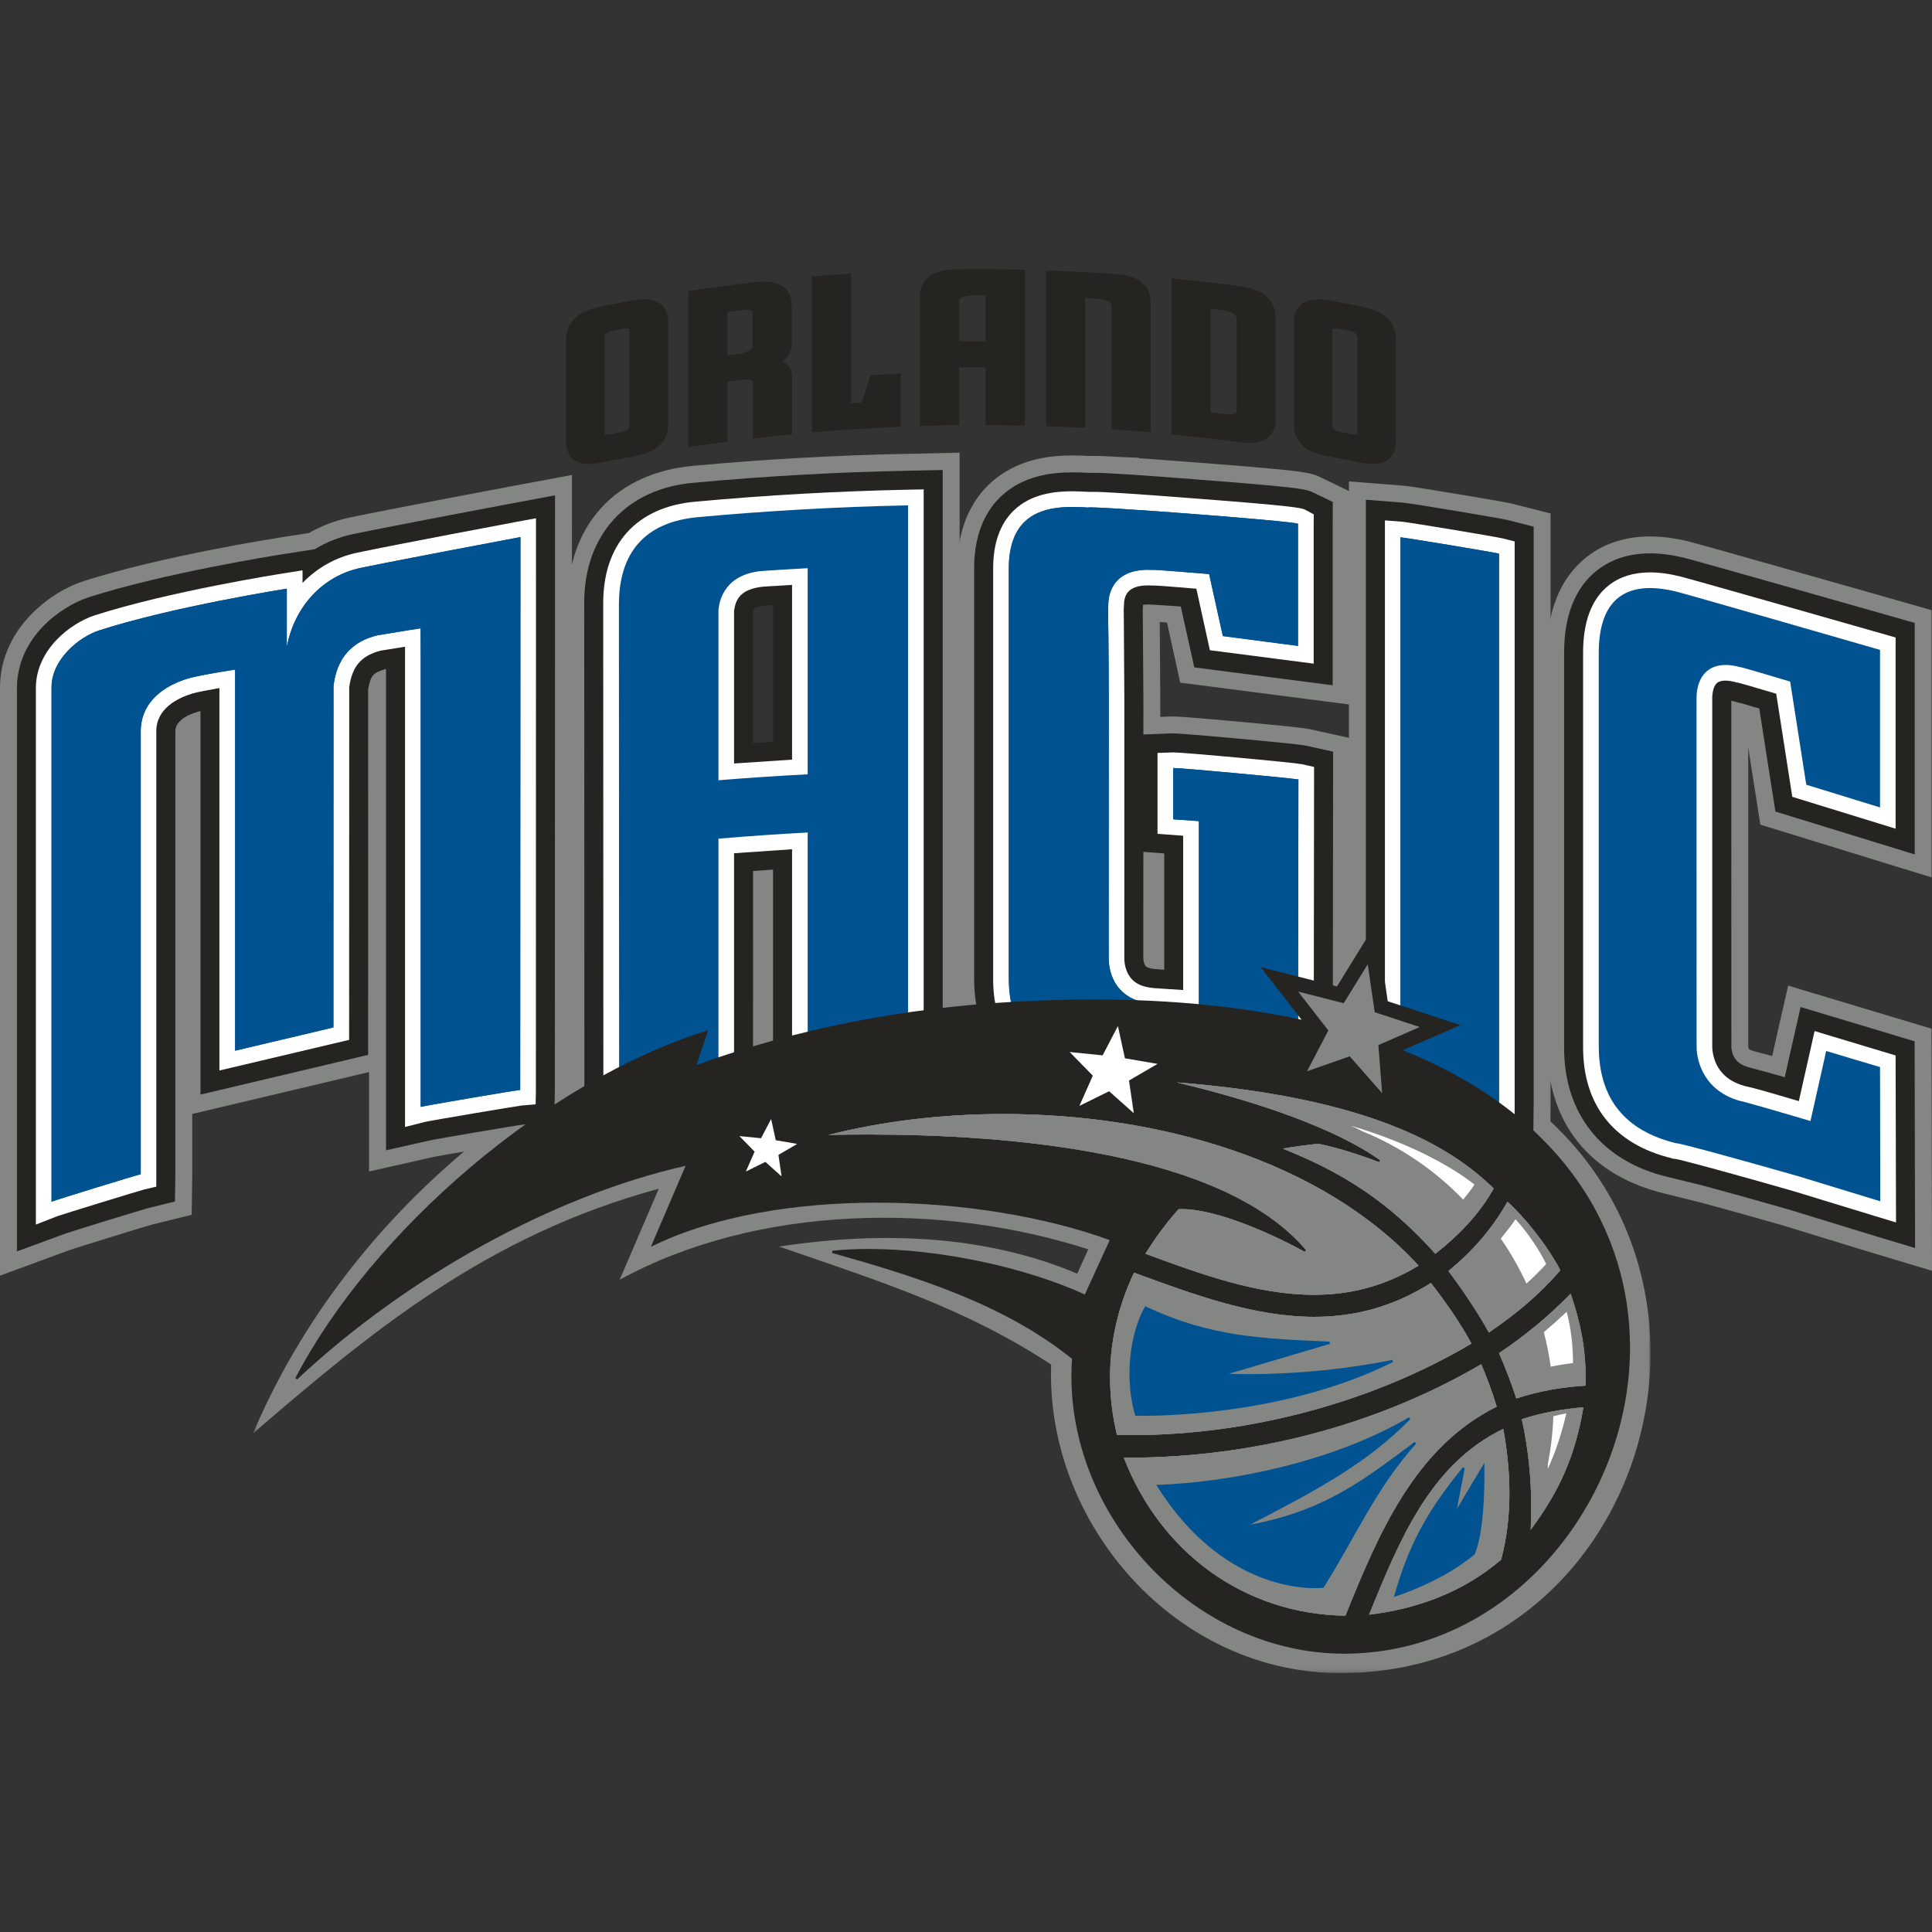 <?xml version="1.0" encoding="UTF-8" standalone="no"?>
<svg width="500px" height="500px" viewBox="0 0 500 500" version="1.1" xmlns="http://www.w3.org/2000/svg" xmlns:xlink="http://www.w3.org/1999/xlink">
    <rect x="0" y="0" width="500" height="500" fill="#333333" stroke="none"/>
    <!-- Generator: Sketch 39.1 (31720) - http://www.bohemiancoding.com/sketch -->
    <title>ORL</title>
    <desc>Created with Sketch.</desc>
    <defs>
        <polygon id="path-1" points="0.391 205.838 362.056 205.838 362.056 0.564 0.391 0.564"></polygon>
    </defs>
    <g id="NBA" stroke="none" stroke-width="1" fill="none" fill-rule="evenodd">
        <g id="ORL">
            <g id="OMagic_Global_pms" transform="translate(0, 69)">
                <g id="Group-3" transform="translate(65.104, 158.11)">
                    <mask id="mask-2" fill="white">
                        <use xlink:href="#path-1"></use>
                    </mask>
                    <g id="Clip-2"></g>
                    <path d="M136.529,95.504 C163.391,91.381 190.208,92.591 213.68,102.508 L216.544,96.213 C178.56,83.98 130.823,84.607 95.264,104.092 L105.392,80.532 C60.695,92.625 30.626,117.849 0.391,143.837 C22.433,91.726 70.359,48.882 124.553,33.338 L121.797,41.985 C169.257,26.483 221.35,23.546 263.529,30.517 L253.647,17.657 L277.85,23.825 L293.405,0.564 L299.558,29.335 L323.357,37.054 C323.357,37.054 306.021,44.314 306.853,44.659 C396.965,81.808 368.122,205.234 282.436,205.888 C239.091,206.25 205.467,167.056 206.934,126.053 C184.903,111.54 162.795,104.555 136.529,95.504" id="Fill-1" fill="#848683" mask="url(#mask-2)"></path>
                </g>
                <path d="M184.702,88.996 L184.733,88.657 C184.905,85.897 186.399,82.365 189.162,80.335 C191.872,78.293 194.719,77.749 197.442,77.546 C197.448,77.546 199.891,77.392 202.502,77.227 L210.247,76.735 L210.247,132.514 L203.465,132.981 C199.405,133.262 196.905,133.446 192.436,133.724 L184.702,134.207 L184.702,88.996 L184.702,88.996 Z M146.829,87.476 C146.805,77.801 149.633,69.02 155.481,62.572 C161.307,56.099 169.751,52.424 179.335,51.566 C197.667,49.862 216.307,48.817 234.739,48.452 L234.739,48.457 L248.345,48.153 L248.345,204.747 L248.13,218.234 L234.56,217.995 C232.18,217.988 214.095,218.629 210.741,218.861 C210.543,218.872 210.486,218.878 210.343,218.893 L195.681,220.208 L195.681,219.937 L186.518,220.352 C185.276,220.397 163.449,222.608 162.383,222.814 L146.864,225.261 L146.829,87.476 L146.829,87.476 Z" id="Fill-4" fill="#848683"></path>
                <path d="M482.716,254.682 C482.7,254.668 464.53,249.121 461.789,248.253 C461.618,248.201 461.601,248.201 461.463,248.155 C461.45,248.152 461.434,248.145 461.422,248.143 C453.226,245.796 445.845,243.75 440.432,242.286 L430.653,239.861 C421.415,237.616 413.609,233.158 408.285,226.444 C402.935,219.74 400.385,211.137 400.402,201.716 L400.402,99.928 C400.348,89.925 403.389,80.824 410.595,75.188 L410.593,75.187 C415.206,71.511 421.047,69.804 427.029,69.835 C430.24,69.835 433.525,70.288 436.784,71.083 C438.002,71.371 441.567,72.378 447.194,73.952 C452.707,75.504 459.806,77.514 466.831,79.501 C480.872,83.484 494.596,87.396 494.596,87.396 L499.884,88.903 L499.884,158.069 L455.575,144.419 L454.872,139.922 C454.868,139.906 453.609,131.885 452.438,124.434 L452.446,201.486 L452.446,201.655 L452.439,201.839 C452.446,201.869 452.45,201.9 452.457,201.937 C452.48,202.104 452.552,202.305 452.637,202.465 C452.702,202.479 452.439,202.577 453.851,203.035 C453.851,203.035 456.733,203.784 458.634,204.305 C459.819,199.057 461.04,193.691 461.043,193.685 L462.774,186.084 L499.872,197.225 L500,259.877 L482.716,254.682" id="Fill-5" fill="#848683"></path>
                <path d="M0,108.875 C0,101.019 3.65,94.6 7.899,90.186 C12.23,85.719 17.126,82.878 21.622,81.4 C41.975,74.893 70.744,70.394 72.177,70.155 L79.95,68.94 C83.183,67.098 86.743,65.718 90.545,64.925 C100.567,62.828 130.851,57.117 132.234,56.863 L132.234,56.865 L148.019,53.922 L147.974,213.155 L147.72,225.015 L135.973,226.387 C134.985,226.45 112.936,230.197 111.918,230.476 L95.513,234.17 L95.513,208.446 L49.756,219.292 L49.756,235.004 L49.602,245.386 L39.59,247.857 C39.402,247.897 36.095,248.873 32.543,249.962 C28.913,251.076 24.68,252.382 21.667,253.336 C19.725,253.941 18.094,254.48 18.025,254.515 L0,261.13 L0,108.875" id="Fill-6" fill="#848683"></path>
                <path d="M384.803,229.979 C384.803,229.979 384.745,229.966 384.539,229.925 C384.326,229.885 384.028,229.83 383.665,229.76 C382.951,229.628 381.99,229.458 380.883,229.269 C378.664,228.881 375.846,228.406 373.023,227.94 C367.488,227.019 361.501,226.069 361.099,226.035 L355.603,225.436 L349.108,224.724 L349.108,55.589 L363.586,56.73 C365.088,56.887 368.306,57.418 372.842,58.149 C377.239,58.865 382.352,59.722 386.019,60.359 C388.557,60.805 390.049,61.061 391.211,61.326 L401.287,63.891 L401.284,217.053 L401.089,233.596 L384.803,229.979" id="Fill-7" fill="#848683"></path>
                <path d="M333.472,222.454 C332.026,222.151 322.901,221.282 313.414,220.547 C304.329,219.827 294.355,219.127 288.023,218.734 L281.008,218.473 C271.266,218.111 262.613,215.009 256.566,208.758 C250.5,202.52 247.698,193.768 247.728,184.082 L247.728,78.157 C247.688,69.712 250.225,61.865 255.901,56.409 L255.906,56.409 C263.152,49.538 272.025,48.908 277.482,48.868 C278.99,48.868 280.283,48.933 281.141,48.973 L282.036,49.004 C282.389,48.995 282.725,48.992 283.07,48.992 C284.934,48.998 287.337,49.099 290.772,49.315 L294.669,49.452 L294.597,49.568 C298.415,49.835 303.234,50.199 309.43,50.672 C330.128,52.276 335.579,52.836 338.74,53.485 C339.778,53.67 341.155,54.209 341.608,54.451 L349.326,58.188 L349.265,66.675 L349.265,113.333 L305.439,107.67 L304.342,102.668 C304.342,102.658 303.104,97.035 302.022,92.112 C301.47,92.075 300.795,92.032 300.139,91.989 L300.281,112.188 L300.28,116.532 L302.957,116.43 C303.019,116.429 303.074,116.426 303.123,116.425 L303.147,116.425 C303.206,116.423 303.258,116.422 303.303,116.419 L303.504,116.416 C304.784,116.43 306.399,116.566 309.085,116.769 C311.682,116.975 314.962,117.259 318.389,117.564 C325.25,118.178 332.616,118.893 336.26,119.315 C337.391,119.459 337.866,119.489 338.909,119.698 L349.381,122.015 L349.256,225.397 L333.472,222.454" id="Fill-8" fill="#848683"></path>
                <path d="M194.894,123.342 C196.728,123.223 198.298,123.113 200.063,122.993 L200.063,87.597 C198.878,87.672 198.071,87.72 198.083,87.72 C196.48,87.824 195.649,88.188 195.38,88.412 C195.142,88.633 195.012,88.725 194.894,89.529 L194.894,123.342 L194.894,123.342 Z M151.202,87.476 C150.962,69.633 162.067,57.32 179.741,55.924 C197.963,54.226 216.501,53.19 234.816,52.831 L243.97,52.627 L243.97,204.676 L243.826,213.787 L234.681,213.603 L234.677,213.603 C232.313,213.593 211.542,214.34 209.955,214.514 L200.063,215.426 L200.063,156.051 C198.236,156.173 196.651,156.282 194.891,156.404 L194.888,207.075 L194.764,215.597 L186.247,215.985 C184.595,216.048 163.302,218.215 161.699,218.489 L151.241,220.138 L151.202,87.476 L151.202,87.476 Z" id="Fill-9" fill="#262420"></path>
                <path d="M484.001,250.493 C483.997,250.488 467.932,245.57 463.766,244.281 C463.337,244.148 463.148,244.093 462.961,244.033 L462.862,244.005 C453.842,241.415 445.797,239.192 440.223,237.695 L440.217,237.709 L431.699,235.609 C414.524,231.585 404.603,219.149 404.794,201.719 L404.794,99.925 C404.778,90.662 407.487,83.162 413.323,78.606 L413.323,78.607 C417.091,75.633 421.826,74.202 427.049,74.212 C429.829,74.212 432.773,74.605 435.826,75.348 C438.676,76.013 493.343,91.59 493.412,91.609 L495.527,92.207 L495.527,152.122 L459.477,141.03 L459.194,139.239 C459.194,139.239 456.441,121.687 455.294,114.363 C453.139,113.725 451.475,113.239 450.344,112.913 L450.267,112.943 L449.351,112.686 L448.07,112.324 C448.064,112.321 448.062,112.321 448.058,112.321 L448.074,201.549 L448.061,201.945 C448.076,202.276 448.19,203.42 448.716,204.419 C449.385,205.71 450.464,206.628 452.699,207.258 C452.699,207.258 457.539,208.516 461.891,209.776 C463.255,203.71 465.306,194.657 465.306,194.657 L465.995,191.617 L495.501,200.488 L495.617,253.986 L484.001,250.493" id="Fill-10" fill="#262420"></path>
                <path d="M4.379,108.872 C4.583,95.814 15.734,87.953 22.958,85.569 C42.783,79.218 71.557,74.69 72.85,74.482 L81.448,73.134 C84.478,71.31 87.835,69.956 91.441,69.207 C101.34,67.142 131.71,61.412 133.031,61.169 L133.033,61.173 L143.642,59.196 L143.593,213.134 L143.438,221.112 L135.529,222.019 C133.905,222.186 112.555,225.808 110.97,226.201 L99.899,228.697 L99.899,104.142 C99.802,104.158 99.721,104.171 99.657,104.18 C96.547,105.157 95.976,105.755 95.283,109.265 L95.283,109.388 C95.283,117.705 95.272,201.703 95.272,201.703 L95.272,204.002 L51.887,214.281 L51.887,115.014 C51.57,115.088 51.318,115.154 51.155,115.205 C49.598,115.664 47.964,116.397 46.927,117.286 C45.878,118.214 45.416,118.978 45.385,120.305 L45.385,234.94 L45.276,241.944 L38.525,243.608 C37.043,243.971 17.901,249.859 16.522,250.401 L4.379,254.861 L4.379,108.872" id="Fill-11" fill="#262420"></path>
                <path d="M385.838,225.71 C384.35,225.333 363.19,221.848 361.578,221.682 L356.076,221.081 L353.483,220.795 L353.483,60.328 L363.194,61.094 C365.606,61.325 387.788,65.027 390.132,65.572 L396.914,67.296 L396.907,216.999 L396.779,228.145 L385.838,225.71" id="Fill-12" fill="#262420"></path>
                <path d="M289.973,87.641 C289.973,87.641 289.973,87.642 289.97,87.642 C289.973,87.633 289.973,87.633 289.973,87.641 L289.973,87.641 Z M295.892,178.951 C295.87,179.042 295.968,180.24 296.317,180.789 C296.545,181.154 296.956,181.619 299.088,181.808 C299.088,181.808 300.008,181.872 301.305,181.963 L301.305,151.867 C299.458,151.729 297.378,151.573 297.351,151.573 L295.9,151.459 L295.892,178.951 L295.892,178.951 Z M334.298,218.157 C330.062,217.329 301.38,215.158 288.324,214.362 L281.18,214.1 C272.204,213.749 264.801,210.962 259.714,205.709 C254.617,200.453 252.091,192.986 252.106,184.062 L252.106,78.16 C252.087,70.492 254.313,64.015 258.959,59.555 C264.815,53.943 272.435,53.26 277.508,53.244 C278.884,53.244 280.088,53.299 281.022,53.345 L282.016,53.387 C282.361,53.374 282.725,53.369 283.122,53.369 C286.966,53.374 293.945,53.878 309.096,55.032 C329.701,56.616 335.321,57.237 337.812,57.767 C338.635,57.926 339.356,58.219 339.688,58.385 L344.924,60.908 L344.902,66.675 L344.902,108.352 L309.078,103.719 L308.636,101.726 C308.636,101.726 306.755,93.234 305.593,87.973 C304.912,87.92 304.283,87.87 303.689,87.827 C303.42,87.801 297.933,87.458 297.894,87.458 C297.625,87.439 297.365,87.433 297.106,87.433 C296.54,87.421 296.089,87.479 295.793,87.537 C295.79,87.609 295.788,87.685 295.788,87.756 C295.788,87.756 295.753,88.71 295.744,88.967 C295.744,88.967 295.753,89.906 295.753,89.911 L295.91,112.183 L295.906,121.075 L303.234,120.805 C303.38,120.79 303.452,120.793 303.486,120.797 L303.52,120.797 C305.31,120.805 313.037,121.471 320.985,122.195 C328.971,122.941 336.36,123.65 337.962,123.974 L345.01,125.533 L344.898,220.118 L334.298,218.157 L334.298,218.157 Z" id="Fill-13" fill="#262420"></path>
                <path d="M204.985,82.367 L204.985,127.59 C201.24,127.847 194.009,128.331 189.972,128.591 L189.972,89.088 C190.372,86.378 191.351,83.386 197.755,82.802 C197.752,82.802 201.721,82.557 204.985,82.367 L204.985,82.367 Z M234.935,59.187 L234.935,59.187 L234.906,57.734 C216.709,58.108 198.306,59.153 180.18,60.812 C164.745,62.107 155.967,71.813 156.115,87.479 L156.151,214.449 L160.933,213.599 C162.242,213.387 184.694,211.106 186.027,211.066 L188.56,210.998 L189.972,210.958 L189.972,151.819 C193.693,151.553 200.973,151.058 204.985,150.785 L204.985,210.118 L209.498,209.615 C210.727,209.446 231.489,208.67 234.544,208.675 L234.706,208.675 L234.714,208.675 L234.773,208.685 L237.515,208.798 L239.016,208.86 L239.046,204.641 L239.046,57.65 L234.912,57.734 L234.935,59.187 L234.935,59.187 Z" id="Fill-14" fill="#FFFFFF"></path>
                <path d="M490.58,204.148 L469.607,197.841 L469.274,199.363 C469.268,199.378 466.704,210.799 465.536,215.976 C457.125,213.491 453.439,212.41 451.432,212.056 L451.436,212.026 C447.13,210.834 445.255,208.445 444.307,206.632 C443.24,204.522 443.123,202.417 443.127,201.846 L443.127,111.495 C443.107,111.032 443.274,109.115 444.012,108.134 C444.48,107.525 445.135,107.167 446.522,107.142 C447.27,107.142 448.206,107.277 449.3,107.584 L449.498,107.636 L449.643,107.636 L449.723,107.651 C450.048,107.709 453.551,108.703 459.683,110.534 C460.497,115.735 463.701,136.297 463.705,136.321 L463.84,137.218 L490.583,145.465 L490.583,95.98 L489.532,95.682 C489.49,95.673 437.375,80.772 434.734,80.163 C431.997,79.482 429.422,79.136 427.034,79.136 C422.856,79.13 419.215,80.222 416.361,82.472 C411.824,86.025 409.696,92.063 409.703,99.94 L409.703,201.716 C409.59,216.967 417.686,227.146 432.712,230.767 L432.997,230.906 L433.575,230.916 C435.321,231.204 449.707,235.106 464.191,239.281 L485.429,245.771 L490.688,247.373 L490.58,204.148" id="Fill-15" fill="#FFFFFF"></path>
                <path d="M92.464,74.033 C86.929,75.187 82.078,77.946 78.297,81.857 L78.297,78.607 L73.606,79.35 C72.361,79.541 43.84,84.035 24.451,90.266 C18.155,92.346 9.398,99.133 9.288,108.866 L9.288,247.912 L14.817,245.756 C15.963,245.336 36.105,239.13 37.371,238.822 L39.329,238.363 L40.455,238.102 L40.455,120.321 C40.391,114.351 46.018,111.645 49.772,110.487 C51.017,110.109 54.036,109.542 56.786,109.073 L56.786,208.044 L90.355,200.119 L90.355,196.901 C90.355,188.402 90.378,117.876 90.378,109.306 L90.378,108.821 C91.134,103.406 93.517,100.679 98.559,99.372 C98.619,99.364 98.57,99.364 98.727,99.345 C99.516,99.218 102.287,98.78 104.825,98.376 L104.825,222.661 L109.868,221.376 C111.159,221.05 133.659,217.251 135.025,217.102 L137.313,216.913 L138.622,216.799 L138.689,213.102 L138.714,65.13 L133.938,66.007 C133.938,66.007 102.272,71.949 92.464,74.033" id="Fill-16" fill="#FFFFFF"></path>
                <path d="M362.788,66.007 L359.977,65.798 L358.417,65.678 L358.417,216.464 L359.738,216.582 L362.114,216.793 C363.381,216.875 385.734,220.584 386.959,220.904 L391.968,222.143 L391.992,216.97 L391.992,71.115 L388.925,70.349 C387.003,69.878 364.772,66.193 362.788,66.007" id="Fill-17" fill="#FFFFFF"></path>
                <path d="M303.637,125.717 L303.592,125.717 C303.563,125.714 303.511,125.714 303.398,125.731 L300.967,125.807 L299.564,125.857 L299.564,146.79 L300.908,146.891 C300.915,146.891 304.011,147.119 306.203,147.291 L306.203,187.224 C302.956,187.015 298.751,186.729 298.746,186.729 C295.299,186.469 293.265,185.294 292.069,183.277 C291.085,181.595 290.964,179.672 290.972,178.953 L290.981,112.182 L290.835,89.949 C290.835,89.915 290.816,89.039 290.816,89.039 L290.816,88.79 L290.876,87.721 C290.871,86.538 291.095,85.148 291.971,84.17 C292.844,83.17 294.46,82.501 297.134,82.501 C297.488,82.501 297.85,82.506 298.227,82.538 L298.258,82.542 L298.346,82.552 L298.731,82.538 C299.41,82.532 303.214,82.81 309.614,83.354 C310.528,87.529 312.901,98.275 312.901,98.28 L313.121,99.275 L339.981,102.751 L339.981,66.652 L339.997,65 L340.006,64.115 L337.691,62.871 C336.563,62.448 335.534,62.003 308.707,59.958 C292.514,58.716 285.881,58.291 282.816,58.291 C282.5,58.291 282.22,58.295 281.964,58.304 L280.8,58.252 C279.846,58.207 278.68,58.147 277.385,58.147 C272.94,58.157 266.86,58.78 262.378,63.102 L262.378,63.096 C258.745,66.583 257.022,71.758 257.028,78.142 L257.028,184.062 C256.852,199.522 265.811,208.736 281.368,209.176 L281.648,209.176 L281.997,209.133 C281.975,209.136 282.006,209.136 282.071,209.136 C286.093,209.121 329.127,212.156 335.181,213.301 L339.981,214.194 L340.078,129.48 L336.882,128.763 C334.711,128.326 306.611,125.742 303.637,125.717 L303.637,125.717 Z" id="Fill-18" fill="#FFFFFF"></path>
                <path d="M486.553,207.158 L472.618,202.994 L468.549,221.12 C459.494,218.428 450.399,215.817 450.378,215.934 C444.757,214.4 442.029,211.04 440.724,208.478 C439.229,205.592 439.062,202.841 439.076,201.796 C439.076,201.706 439.076,201.566 439.11,201.448 L439.076,201.448 C439.076,200.549 439.062,111.633 439.062,111.511 C439.062,110.464 439.229,107.815 440.742,105.774 C442.052,103.996 444.793,102.141 450.348,103.657 C450.399,103.559 456.292,105.285 463.292,107.389 L467.463,134.084 L486.553,139.964 L486.553,99.188 C486.553,99.188 436.245,84.67 433.829,84.108 C420.547,80.836 413.759,86.339 413.759,99.943 L413.759,201.719 C413.759,215.352 420.547,223.64 433.829,226.884 C433.881,226.586 450.684,231.201 465.326,235.386 L486.615,241.891 L486.553,207.158 L486.553,207.158 Z M74.225,98.41 L74.225,83.347 C74.225,83.347 44.944,87.955 25.706,94.13 C20.632,95.754 13.339,101.552 13.339,108.877 L13.339,241.995 C14.832,241.415 34.882,235.25 36.423,234.892 L36.423,120.321 C36.423,112.302 42.991,108.305 48.586,106.622 C51.668,105.683 60.852,104.296 60.852,104.296 L60.852,202.923 L86.288,196.9 C86.288,196.9 86.312,108.843 86.312,108.492 C87.145,101.584 90.826,97.048 97.687,95.418 C104.148,94.32 108.853,93.605 108.853,93.605 L108.878,101.314 L108.878,217.464 C110.435,217.067 133.058,213.215 134.628,213.077 C134.628,184.509 134.685,70 134.685,70 C134.685,70 103.149,75.928 93.273,77.988 C83.808,79.996 76.294,87.624 74.225,98.41 L74.225,98.41 Z M362.451,212.75 C364.03,212.885 386.392,216.586 387.954,216.967 L387.954,74.299 C386.392,73.884 364.03,70.186 362.451,70.057 L362.451,212.75 L362.451,212.75 Z M160.174,87.479 C160.174,87.479 160.227,207.908 160.227,209.615 C161.799,209.32 184.347,207.075 185.932,207.035 L185.932,148.043 C193.627,147.387 201.344,146.867 209.026,146.448 L209.026,205.571 C210.625,205.387 233.427,204.55 235.01,204.637 L235.01,61.785 C216.839,62.169 198.68,63.18 180.568,64.842 C167.017,66.102 160.174,73.884 160.174,87.479 L160.174,87.479 Z M185.932,88.938 C186.158,86.147 187.747,79.476 197.482,78.753 C201.326,78.503 205.167,78.253 209.026,78.05 L209.026,131.393 C201.344,131.784 193.627,132.302 185.932,132.928 L185.932,88.938 L185.932,88.938 Z M303.628,143.04 C304.948,143.125 310.27,143.506 310.27,143.506 L310.27,191.581 C306.334,191.277 302.387,191.016 298.482,190.761 C292.727,190.388 289.918,187.597 288.572,185.311 C287.073,182.727 286.922,179.997 286.922,178.951 C286.922,177.89 286.944,138.49 286.944,112.182 C286.944,99.41 286.769,89.805 286.769,89.157 C286.745,88.967 286.799,88.428 286.799,87.643 C286.799,86.047 287.158,83.526 288.924,81.493 C290.913,79.24 294.141,78.241 298.482,78.503 C298.482,78.394 305.201,78.912 312.922,79.564 L316.468,95.615 L335.922,98.158 L335.922,66.543 C334.29,65.79 281.581,61.811 281.541,62.357 L280.632,62.289 C276.461,62.1 269.498,61.851 265.184,66.019 C262.451,68.627 261.08,72.721 261.08,78.157 L261.08,184.062 C261.08,197.69 267.961,204.577 281.541,205.136 C281.562,204.7 329.069,208.053 335.922,209.32 C335.922,207.662 336.027,134.398 336.027,132.727 C334.434,132.398 305.264,129.698 303.628,129.754 L303.628,143.04 L303.628,143.04 Z" id="Fill-19" fill="#005291"></path>
                <path d="M74.225,98.41 L74.225,83.347 C74.225,83.347 44.944,87.949 25.706,94.13 C20.632,95.738 13.339,101.552 13.339,108.877 L13.339,241.995 C14.832,241.415 34.882,235.232 36.423,234.892 L36.423,120.311 C36.423,112.302 42.991,108.305 48.586,106.605 C51.668,105.683 60.852,104.296 60.852,104.296 L60.852,202.923 L86.288,196.9 C86.288,196.9 86.312,108.843 86.312,108.469 C87.145,101.584 90.826,97.051 97.687,95.418 C104.148,94.32 108.853,93.606 108.853,93.606 L108.878,101.314 L108.878,217.464 C110.425,217.067 133.043,213.215 134.628,213.077 C134.628,184.509 134.694,70 134.694,70 C134.694,70 103.14,75.928 93.273,77.988 C83.808,79.996 76.294,87.624 74.225,98.41 L74.225,98.41 Z M362.451,212.75 C364.03,212.885 386.397,216.576 387.94,216.967 L387.94,74.276 C386.397,73.884 364.03,70.186 362.451,70.057 L362.451,212.75 L362.451,212.75 Z M303.628,143.03 C304.948,143.125 310.27,143.506 310.27,143.506 L310.27,191.581 C306.334,191.277 302.387,191.016 298.482,190.761 C292.727,190.388 289.918,187.597 288.559,185.299 C287.073,182.727 286.922,179.997 286.922,178.951 C286.922,177.89 286.944,138.49 286.944,112.182 C286.944,99.41 286.769,89.805 286.769,89.157 C286.745,88.967 286.827,88.428 286.827,87.643 C286.827,86.037 287.158,83.526 288.924,81.493 C290.913,79.24 294.141,78.219 298.482,78.503 C298.482,78.394 305.201,78.912 312.922,79.564 L316.468,95.615 L335.922,98.158 L335.922,66.543 C334.29,65.79 281.581,61.811 281.531,62.357 L280.621,62.289 C276.451,62.1 269.498,61.851 265.184,66.019 C262.451,68.627 261.071,72.721 261.071,78.142 L261.071,184.062 C261.071,197.69 267.961,204.572 281.531,205.136 C281.562,204.7 329.069,208.053 335.922,209.32 C335.922,207.662 336.027,134.398 336.027,132.727 C334.42,132.392 305.264,129.698 303.628,129.754 L303.628,143.03 L303.628,143.03 Z" id="Fill-20" fill="#005291"></path>
                <path d="M162.917,41.39 C162.917,41.39 162.952,41.696 162.548,42.068 L162.543,42.074 L162.538,42.074 C162.228,42.363 161.68,42.648 160.833,42.797 C160.188,42.933 158.701,43.217 157.549,43.437 C157.334,43.482 157.155,43.498 157.006,43.498 C156.57,43.483 156.548,43.402 156.538,43.402 L156.536,43.402 C156.486,43.368 156.477,43.162 156.457,43.162 L156.457,18.051 C156.467,18.011 156.416,17.761 156.797,17.381 C157.126,17.078 157.68,16.787 158.573,16.603 C159.49,16.429 160.446,16.25 161.41,16.059 C161.686,16.004 161.938,15.985 162.144,15.985 C162.499,15.985 162.703,16.049 162.797,16.099 C162.911,16.123 162.891,16.309 162.917,16.309 L162.917,41.39 L162.917,41.39 Z M171.766,10.478 C171.102,9.64 170.144,9.024 169.036,8.736 L169.038,8.735 C168.27,8.521 167.491,8.451 166.738,8.451 C165.556,8.451 164.422,8.626 163.501,8.785 C160.766,9.285 158.018,9.815 155.295,10.353 C153.209,10.778 151.489,11.392 150.076,12.32 C149.069,12.979 148.226,13.801 147.615,14.77 C146.879,15.965 146.514,17.336 146.518,18.779 L146.518,45.389 C146.518,46.82 146.854,48.149 147.668,49.188 C148.365,50.062 149.347,50.616 150.416,50.871 C151.079,51.03 151.727,51.08 152.366,51.08 C153.654,51.08 154.889,50.86 155.887,50.665 C158.622,50.121 161.337,49.602 164.049,49.108 C166.14,48.724 167.876,48.159 169.301,47.276 C170.331,46.657 171.183,45.854 171.796,44.934 C172.565,43.741 172.938,42.363 172.933,40.915 L172.933,14.317 C172.933,12.874 172.594,11.531 171.766,10.478 L171.766,10.478 Z" id="Fill-21" fill="#262420"></path>
                <path d="M296.646,5.361 C295.984,4.434 295.088,3.69 294.006,3.155 L294.006,3.154 C292.066,2.2 289.988,1.987 288.609,1.891 C283.168,1.531 277.715,1.248 272.273,1.067 L270.677,1.012 L270.677,41.301 L272.169,41.355 C274.527,41.435 276.897,41.546 279.27,41.656 L280.882,41.73 L280.882,8.144 C281.98,8.205 283.082,8.27 284.189,8.331 C288.081,8.77 287.448,9.964 287.658,10.413 L287.658,42.099 L289.089,42.205 C291.434,42.374 293.779,42.544 296.109,42.743 L297.785,42.888 L297.785,41.206 C297.785,37.411 297.788,11.956 297.788,9.304 C297.795,7.858 297.43,6.483 296.646,5.361" id="Fill-22" fill="#262420"></path>
                <path d="M319.672,37.965 C319.435,38.13 318.834,38.26 318.191,38.25 C317.749,38.25 317.292,38.205 316.913,38.162 C315.692,38.012 314.469,37.861 313.258,37.711 L313.258,10.917 C314.346,11.049 315.438,11.183 316.536,11.315 C317.648,11.451 318.647,11.745 319.21,12.146 C319.762,12.57 320.009,12.874 320.043,13.827 C320.043,16.643 320.043,36.423 320.052,37.037 C320.009,37.78 319.892,37.78 319.672,37.965 L319.672,37.965 Z M328.98,9.083 C328.361,8.131 327.479,7.358 326.449,6.748 L326.442,6.742 L326.436,6.742 C324.98,5.899 323.226,5.39 321.095,5.113 C318.861,4.761 307.839,3.474 304.868,3.208 L303.186,3.064 L303.211,43.431 L304.605,43.571 C309.979,44.111 315.354,44.74 320.691,45.464 C321.602,45.583 322.436,45.644 323.22,45.644 C324.263,45.644 325.214,45.528 326.087,45.283 C327.198,44.966 328.183,44.39 328.887,43.522 C329.75,42.464 330.118,41.105 330.114,39.668 L330.114,13.069 C330.118,11.625 329.75,10.242 328.98,9.083 L328.98,9.083 Z" id="Fill-23" fill="#262420"></path>
                <path d="M194.808,20.263 L194.808,20.362 C194.793,20.521 194.812,20.971 194.2,21.506 L194.18,21.525 C193.671,21.984 192.712,22.395 191.257,22.574 C190.244,22.7 189.23,22.834 188.222,22.962 L188.222,11.705 C189.356,11.56 190.499,11.411 191.631,11.275 C192.229,11.198 192.727,11.162 193.141,11.162 C194.045,11.156 194.533,11.337 194.677,11.446 C194.768,11.54 194.723,11.392 194.793,11.896 C194.797,11.936 194.799,11.971 194.803,11.996 L194.803,12.055 L194.803,18.586 C194.803,19.499 194.797,20.063 194.808,20.263 L194.808,20.263 Z M205.009,41.979 C204.995,37.436 204.995,32.914 204.995,28.386 C205.024,26.948 204.207,25.589 203.009,24.81 L203.009,24.804 C202.848,24.696 202.687,24.596 202.526,24.504 C203.646,23.693 204.786,22.395 204.909,20.322 L204.909,10.058 C204.909,8.626 204.556,7.252 203.677,6.175 C202.999,5.325 202.031,4.682 200.898,4.333 C199.941,4.012 198.854,3.873 197.651,3.873 C196.967,3.873 196.234,3.917 195.456,4.012 C190.104,4.632 184.756,5.325 179.439,6.113 L178.122,6.315 L178.122,46.742 L179.893,46.478 C182.218,46.128 184.55,45.799 186.882,45.488 L188.222,45.314 L188.222,29.764 C189.411,29.613 190.576,29.462 191.741,29.309 C191.806,29.304 191.872,29.297 191.929,29.29 L192.104,29.274 C192.444,29.245 192.742,29.229 193.007,29.229 C193.915,29.223 194.394,29.398 194.578,29.534 C194.808,29.678 194.878,29.911 194.888,30.492 L194.888,44.461 L196.602,44.271 C198.938,44.012 201.283,43.757 203.616,43.518 L205.014,43.378 L205.009,41.979 L205.009,41.979 Z" id="Fill-24" fill="#262420"></path>
                <path d="M233.114,32.838 L233.114,27.622 L231.468,27.727 L225.317,28.12 L222.992,35.183 C222.085,35.239 221.178,35.299 220.28,35.355 L220.28,1.777 L218.628,1.891 C216.259,2.049 213.893,2.236 211.53,2.429 L210.111,2.545 L210.111,42.908 L211.784,42.768 C218.378,42.224 225.003,41.804 231.637,41.51 L233.114,41.443 L233.114,39.966 C233.114,38.749 233.123,37.515 233.123,36.273 L233.123,32.829 L233.114,32.838" id="Fill-25" fill="#262420"></path>
                <path d="M255.048,19.328 C254.447,19.327 253.849,19.324 253.247,19.324 C251.576,19.324 249.905,19.33 248.234,19.347 L248.234,8.942 L248.244,8.835 C248.273,8.677 248.305,8.441 248.692,8.126 C249.116,7.776 250.114,7.437 251.655,7.437 C252.47,7.432 253.291,7.428 254.115,7.428 C254.424,7.428 254.735,7.429 255.048,7.429 L255.048,19.328 L255.048,19.328 Z M263.782,0.757 C261.803,0.692 256.33,0.652 252.143,0.652 C249.959,0.652 248.155,0.664 247.345,0.687 C245.21,0.724 243.435,1.028 241.939,1.696 C240.847,2.175 239.918,2.895 239.26,3.803 C238.445,4.91 238.062,6.284 238.067,7.741 C238.067,10.393 238.091,35.844 238.091,39.643 L238.091,41.23 L239.685,41.187 C242.019,41.122 244.378,41.065 246.708,41.041 L248.234,41.025 L248.234,26.082 C250.227,26.058 252.216,26.049 254.208,26.049 L255.048,26.049 L255.048,41.025 L256.583,41.03 C258.957,41.046 261.328,41.075 263.692,41.126 L265.272,41.166 L265.272,0.809 L263.782,0.757 L263.782,0.757 Z" id="Fill-26" fill="#262420"></path>
                <path d="M351.313,43.147 C351.313,43.166 351.309,43.211 351.309,43.276 C351.296,43.28 351.319,43.313 351.284,43.339 L351.284,43.337 L351.279,43.337 C351.202,43.381 351.015,43.441 350.662,43.441 C350.433,43.441 350.129,43.412 349.784,43.352 C349.164,43.233 347.695,42.951 346.533,42.737 C345.688,42.577 345.195,42.181 345.017,41.841 C344.859,41.561 344.859,41.332 344.859,41.332 L344.859,16.147 L344.859,16.132 L344.859,16.115 C344.861,16.107 344.87,16.1 344.898,16.085 C344.989,16.037 345.179,15.972 345.543,15.972 C345.764,15.972 346.026,15.997 346.346,16.061 C347.325,16.244 348.277,16.426 349.22,16.611 C350.003,16.763 350.528,17.036 350.859,17.346 C351.36,17.806 351.279,18.141 351.313,18.141 L351.313,43.147 L351.313,43.147 Z M360.226,14.814 L360.226,14.809 C359.638,13.821 358.812,13.015 357.859,12.361 C356.02,11.162 353.997,10.675 352.468,10.361 C349.753,9.806 347.021,9.282 344.283,8.775 C343.183,8.57 342.185,8.465 341.255,8.465 C340.401,8.465 339.602,8.555 338.862,8.759 C337.774,9.031 336.783,9.616 336.079,10.456 C335.19,11.527 334.852,12.886 334.852,14.305 L334.852,40.921 C334.852,42.356 335.181,43.722 335.905,44.881 C336.495,45.847 337.345,46.636 338.332,47.251 C340.168,48.381 342.205,48.811 343.729,49.092 C346.443,49.596 349.16,50.121 351.858,50.678 C353.103,50.921 354.213,51.052 355.226,51.052 C355.92,51.052 356.569,50.986 357.178,50.857 C358.319,50.593 359.318,50.043 360.029,49.206 C360.905,48.162 361.246,46.817 361.246,45.386 L361.246,18.785 C361.25,17.365 360.927,15.997 360.226,14.814 L360.226,14.814 Z" id="Fill-27" fill="#262420"></path>
                <polyline id="Fill-28" fill="#FFFFFF" points="193.046 234.197 198.101 231.693 202.299 235.447 201.482 229.879 206.342 227.041 200.788 226.084 199.59 220.591 196.981 225.571 191.377 225.017 195.317 229.04 193.046 234.197"></polyline>
                <path d="M363.043,202.802 C367.999,200.64 377.256,196.596 377.256,196.596 L377.949,196.294 L377.231,196.057 C377.231,196.057 362.341,191.157 359.143,190.117 C358.66,186.746 356.308,170.542 356.308,170.542 L356.193,169.757 L350.776,178.57 C350.779,178.57 347.676,183.578 346,186.303 C342.473,185.405 327.086,181.484 327.086,181.484 L326.274,181.28 L326.787,181.94 C326.798,181.954 333.05,190.006 336.841,194.909 C321.357,191.544 303.486,189.662 283.003,189.662 C276.281,189.662 269.28,189.865 261.991,190.285 C234.065,191.881 206.6,197.086 180.246,206.615 L183.259,197.642 L182.722,197.811 C141.477,210.706 96.372,249.403 76.43,287.663 L76.88,288.006 C105.069,261.539 143.227,240.409 177.43,232.716 L168.446,253.674 L169.141,253.339 C185.058,245.648 205.954,242.247 227.036,242.248 C248.611,242.247 270.38,245.809 287.2,251.943 L280.753,266.015 C265.411,258.973 243.22,254.231 224.814,254.229 C221.534,254.229 218.375,254.38 215.398,254.697 L215.349,255.26 C237.088,261.404 259.601,268.343 277.439,282.653 C277.334,284.175 277.28,285.691 277.28,287.202 C277.287,324.872 309.778,358.963 347.911,358.973 C348.168,358.973 348.424,358.971 348.681,358.968 C390.701,358.471 421.845,319.907 421.845,279.71 C421.854,250.095 404.916,219.584 363.043,202.802" id="Fill-29" fill="#262420"></path>
                <path d="M340.122,271.799 C324.606,271.798 309.081,266.103 293.486,260.369 C289.372,269.066 287.286,278.184 287.286,287.459 C287.286,292.393 287.876,297.371 289.069,302.358 C290.359,302.387 291.651,302.402 292.945,302.402 C323.056,302.404 355.003,294.031 380.809,278.717 C377.832,273.177 374.148,268.006 370.317,263.026 C360.273,269.389 350.201,271.802 340.122,271.799" id="Fill-30" fill="#848683"></path>
                <path d="M291.865,308.252 C291.526,308.252 291.187,308.252 290.847,308.251 C300.265,332.62 321.853,348.768 348.187,349.133 C356.615,328.356 365.964,305.652 387.345,295.042 C386.225,291.295 384.855,287.653 383.345,284.059 C355.82,300.159 323.683,308.252 291.865,308.252" id="Fill-31" fill="#848683"></path>
                <path d="M356.937,231.778 C347.574,228.201 341.615,227.09 341.051,226.99 C338.433,227.35 334.883,227.702 332.01,228.271 C347.919,234.611 359.67,242.305 371.473,255.475 C377.537,250.677 382.865,245.243 386.564,238.566 C375.74,228.033 355.355,215.123 304.516,211.118 C325.984,216.233 345.721,223.122 357.206,231.274 L356.937,231.778" id="Fill-32" fill="#848683"></path>
                <path d="M214.398,224.718 C217.552,224.649 220.957,224.605 224.554,224.605 C260.673,224.621 316.418,228.87 338.034,254.555 L337.672,254.995 C330.193,250.825 315.233,243.915 305.905,243.924 C305.602,243.924 305.306,243.931 305.019,243.947 C301.81,247.492 298.977,251.41 296.437,255.472 C310.884,260.805 325.512,266.095 340.006,266.094 C349.109,266.094 358.161,264.011 367.122,258.543 C342.072,231.223 299.668,219.304 259.671,219.308 C243.784,219.308 228.278,221.185 214.398,224.718" id="Fill-33" fill="#848683"></path>
                <path d="M385.315,275.858 C392.298,271.097 398.332,266.125 403.819,259.739 C400.373,253.181 394.408,245.81 390.129,242.02 C386.151,249.044 381.054,254.846 374.856,259.943 C378.506,264.816 382.359,270.495 385.315,275.858" id="Fill-34" fill="#848683"></path>
                <path d="M354.31,348.881 C367.001,347.334 378.668,342.997 388.48,334.662 C389.984,329.043 390.632,323.227 390.632,317.393 C390.632,311.826 390.042,306.242 389.043,300.803 C369.904,310.012 361.952,330.221 354.31,348.881" id="Fill-35" fill="#848683"></path>
                <path d="M396.285,321.141 C396.285,323.061 396.236,324.984 396.143,326.911 C403.586,316.831 407.576,308.079 409.789,295.195 C404.359,295.68 398.972,296.589 393.847,298.288 C395.522,305.877 396.285,313.482 396.285,321.141" id="Fill-36" fill="#848683"></path>
                <path d="M387.951,281.189 C389.631,285.031 391.121,288.932 392.418,292.924 C398.39,290.981 404.152,289.979 410.37,289.603 C410.378,289.158 410.38,288.72 410.38,288.285 C410.378,280.039 409.164,273.698 406.479,265.809 C400.774,271.658 394.744,276.634 387.951,281.189" id="Fill-37" fill="#848683"></path>
                <path d="M410.37,289.603 C404.152,289.979 398.39,290.981 392.418,292.924 C391.121,288.932 389.631,285.031 387.951,281.189 C394.744,276.634 400.774,271.658 406.479,265.809 C409.164,273.698 410.378,280.039 410.38,288.285 C410.38,288.72 410.378,289.158 410.37,289.603" id="Fill-38" fill="#848683"></path>
                <path d="M410.37,289.603 C404.152,289.979 398.39,290.981 392.418,292.924 C391.121,288.932 389.631,285.031 387.951,281.189 C394.744,276.634 400.774,271.658 406.479,265.809 C409.164,273.698 410.378,280.039 410.38,288.285 C410.38,288.72 410.378,289.158 410.37,289.603" id="Fill-39" fill="#848683"></path>
                <path d="M390.129,242.02 C394.408,245.81 400.373,253.181 403.819,259.739 C398.332,266.125 392.298,271.097 385.315,275.858 C382.359,270.495 378.506,264.816 374.856,259.943 C381.054,254.846 386.151,249.044 390.129,242.02" id="Fill-40" fill="#848683"></path>
                <path d="M390.129,242.02 C394.408,245.81 400.373,253.181 403.819,259.739 C398.332,266.125 392.298,271.097 385.315,275.858 C382.359,270.495 378.506,264.816 374.856,259.943 C381.054,254.846 386.151,249.044 390.129,242.02" id="Fill-41" fill="#848683"></path>
                <path d="M304.516,211.118 C355.355,215.123 375.74,228.033 386.564,238.566 C382.865,245.243 377.537,250.677 371.473,255.475 C359.67,242.305 347.919,234.611 332.01,228.271 C334.883,227.702 338.433,227.35 341.051,226.99 C341.615,227.09 347.574,228.201 356.937,231.778 L357.206,231.274 C345.721,223.122 325.984,216.233 304.516,211.118" id="Fill-42" fill="#848683"></path>
                <path d="M304.516,211.118 C355.355,215.123 375.74,228.033 386.564,238.566 C382.865,245.243 377.537,250.677 371.473,255.475 C359.67,242.305 347.919,234.611 332.01,228.271 C334.883,227.702 338.433,227.35 341.051,226.99 C341.615,227.09 347.574,228.201 356.937,231.778 L357.206,231.274 C345.721,223.122 325.984,216.233 304.516,211.118" id="Fill-43" fill="#848683"></path>
                <path d="M292.945,302.402 C291.651,302.402 290.359,302.387 289.069,302.358 C287.876,297.371 287.286,292.393 287.286,287.459 C287.286,278.184 289.372,269.066 293.486,260.369 C309.081,266.103 324.606,271.798 340.122,271.799 C350.201,271.802 360.273,269.389 370.317,263.026 C374.148,268.006 377.832,273.177 380.809,278.717 C355.003,294.031 323.056,302.404 292.945,302.402" id="Fill-44" fill="#848683"></path>
                <path d="M292.945,302.402 C291.651,302.402 290.359,302.387 289.069,302.358 C287.876,297.371 287.286,292.393 287.286,287.459 C287.286,278.184 289.372,269.066 293.486,260.369 C309.081,266.103 324.606,271.798 340.122,271.799 C350.201,271.802 360.273,269.389 370.317,263.026 C374.148,268.006 377.832,273.177 380.809,278.717 C355.003,294.031 323.056,302.404 292.945,302.402" id="Fill-45" fill="#848683"></path>
                <path d="M348.187,349.133 C321.853,348.768 300.265,332.62 290.847,308.251 C291.187,308.252 291.526,308.252 291.865,308.252 C323.683,308.252 355.82,300.159 383.345,284.059 C384.855,287.653 386.225,291.295 387.345,295.042 C365.964,305.652 356.615,328.356 348.187,349.133" id="Fill-46" fill="#848683"></path>
                <path d="M348.187,349.133 C321.853,348.768 300.265,332.62 290.847,308.251 C291.187,308.252 291.526,308.252 291.865,308.252 C323.683,308.252 355.82,300.159 383.345,284.059 C384.855,287.653 386.225,291.295 387.345,295.042 C365.964,305.652 356.615,328.356 348.187,349.133" id="Fill-47" fill="#848683"></path>
                <path d="M396.143,326.911 C396.236,324.984 396.285,323.061 396.285,321.141 C396.285,313.482 395.522,305.877 393.847,298.288 C398.972,296.589 404.359,295.68 409.789,295.195 C407.576,308.079 403.586,316.831 396.143,326.911" id="Fill-48" fill="#848683"></path>
                <path d="M396.143,326.911 C396.236,324.984 396.285,323.061 396.285,321.141 C396.285,313.482 395.522,305.877 393.847,298.288 C398.972,296.589 404.359,295.68 409.789,295.195 C407.576,308.079 403.586,316.831 396.143,326.911" id="Fill-49" fill="#848683"></path>
                <path d="M367.122,258.543 C358.161,264.011 349.109,266.094 340.006,266.094 C325.512,266.095 310.884,260.805 296.437,255.472 C298.977,251.41 301.81,247.492 305.019,243.947 C305.306,243.931 305.602,243.924 305.905,243.924 C315.233,243.915 330.193,250.825 337.672,254.995 L338.034,254.555 C316.418,228.87 260.673,224.621 224.554,224.605 C220.957,224.605 217.552,224.649 214.398,224.718 C228.278,221.185 243.784,219.308 259.671,219.308 C299.668,219.304 342.072,231.223 367.122,258.543" id="Fill-50" fill="#848683"></path>
                <path d="M367.122,258.543 C358.161,264.011 349.109,266.094 340.006,266.094 C325.512,266.095 310.884,260.805 296.437,255.472 C298.977,251.41 301.81,247.492 305.019,243.947 C305.306,243.931 305.602,243.924 305.905,243.924 C315.233,243.915 330.193,250.825 337.672,254.995 L338.034,254.555 C316.418,228.87 260.673,224.621 224.554,224.605 C220.957,224.605 217.552,224.649 214.398,224.718 C228.278,221.185 243.784,219.308 259.671,219.308 C299.668,219.304 342.072,231.223 367.122,258.543" id="Fill-51" fill="#848683"></path>
                <path d="M388.48,334.662 C378.668,342.997 367.001,347.334 354.31,348.881 C361.952,330.221 369.904,310.012 389.043,300.803 C390.042,306.242 390.632,311.826 390.632,317.393 C390.632,323.227 389.984,329.043 388.48,334.662" id="Fill-52" fill="#848683"></path>
                <path d="M388.48,334.662 C378.668,342.997 367.001,347.334 354.31,348.881 C361.952,330.221 369.904,310.012 389.043,300.803 C390.042,306.242 390.632,311.826 390.632,317.393 C390.632,323.227 389.984,329.043 388.48,334.662" id="Fill-53" fill="#848683"></path>
                <polyline id="Fill-54" fill="#848683" points="338.253 208.244 349.304 204.375 357.701 213.906 356.72 201.461 367.424 196.795 355.775 192.964 353.97 180.55 347.751 190.632 335.953 187.618 343.776 197.681 338.253 208.244"></polyline>
                <polyline id="Fill-55" fill="#FFFFFF" points="279.352 217.2 287.032 213.411 293.43 219.105 292.181 210.639 299.576 206.335 291.134 204.89 289.314 196.541 285.354 204.128 276.832 203.261 282.814 209.382 279.352 217.2"></polyline>
                <polyline id="Fill-56" fill="#FFFFFF" points="193.022 234.197 198.077 231.697 202.273 235.45 201.458 229.879 206.316 227.044 200.765 226.087 199.566 220.594 196.955 225.572 191.354 225.019 195.293 229.042 193.022 234.197"></polyline>
                <path d="M384.164,310.613 L384.155,309.582 L377.031,321.528 L379.076,311.006 L378.569,310.77 C368.128,323.446 364.138,332.554 360.89,343.784 L360.734,344.319 L361.261,344.136 C372.984,340.067 379.034,335.366 381.514,333.391 L381.568,333.35 L381.596,333.288 C383.34,329.496 384.168,321.831 384.172,312.435 C384.172,311.833 384.168,311.226 384.164,310.613" id="Fill-57" fill="#005291"></path>
                <path d="M360.334,282.947 C348.925,285.268 335.619,286.628 323.423,286.628 C321.592,286.628 319.787,286.597 318.018,286.536 L344.182,278.79 L344.113,278.227 C326.839,277.414 313.502,277.088 296.622,269.167 L296.377,269.052 L296.247,269.285 C293.733,273.797 292.309,280.119 292.308,286.518 C292.308,290.158 292.769,293.822 293.762,297.193 L293.822,297.391 L294.03,297.398 C294.034,297.398 294.634,297.416 295.744,297.416 C303.287,297.413 334.293,296.583 360.52,283.487 L360.334,282.947" id="Fill-58" fill="#005291"></path>
                <path d="M366.102,304.184 C352.907,313.996 342.977,321.929 323.526,325.593 C341.54,316.224 353.622,309.779 364.985,298.27 L364.634,297.818 C344.49,309.555 318.255,314.583 299.747,315.279 L299.248,315.3 L299.514,315.721 C314.752,339.854 334.032,342.017 340.3,342.017 L340.339,342.017 C341.636,342.017 342.369,341.928 342.379,341.926 L342.515,341.909 L342.587,341.794 C350.76,328.853 355.962,316.398 366.49,304.608 L366.102,304.184" id="Fill-59" fill="#005291"></path>
                <path d="M352.596,223.777 C351.636,223.277 350.666,222.798 349.656,222.347 C365.234,226.97 375.735,232.988 381.609,237.563 C380.705,238.906 379.697,240.195 378.661,241.452 C371.453,233.97 362.648,227.875 352.596,223.777 M400.596,311.091 L400.542,310.076 C401.383,305.88 401.858,301.668 402.003,297.512 C403.104,297.219 404.232,296.993 405.366,296.779 C404.158,301.945 402.65,306.632 400.596,311.091 M407.101,283.739 C405.069,284.007 403.187,284.301 401.326,284.702 C400.909,281.686 400.304,278.701 399.54,275.766 C401.559,274.066 403.496,272.342 405.456,270.49 C406.58,274.83 407.058,278.898 407.101,283.739 M400.154,258.132 C398.42,259.997 396.753,261.647 395.047,263.189 C393.159,259.122 390.954,255.227 388.397,251.545 C389.728,249.935 391.018,248.278 392.22,246.538 C395.479,250.149 398.302,254.367 400.154,258.132" id="Fill-60" fill="#FFFFFF"></path>
            </g>
        </g>
    </g>
</svg>